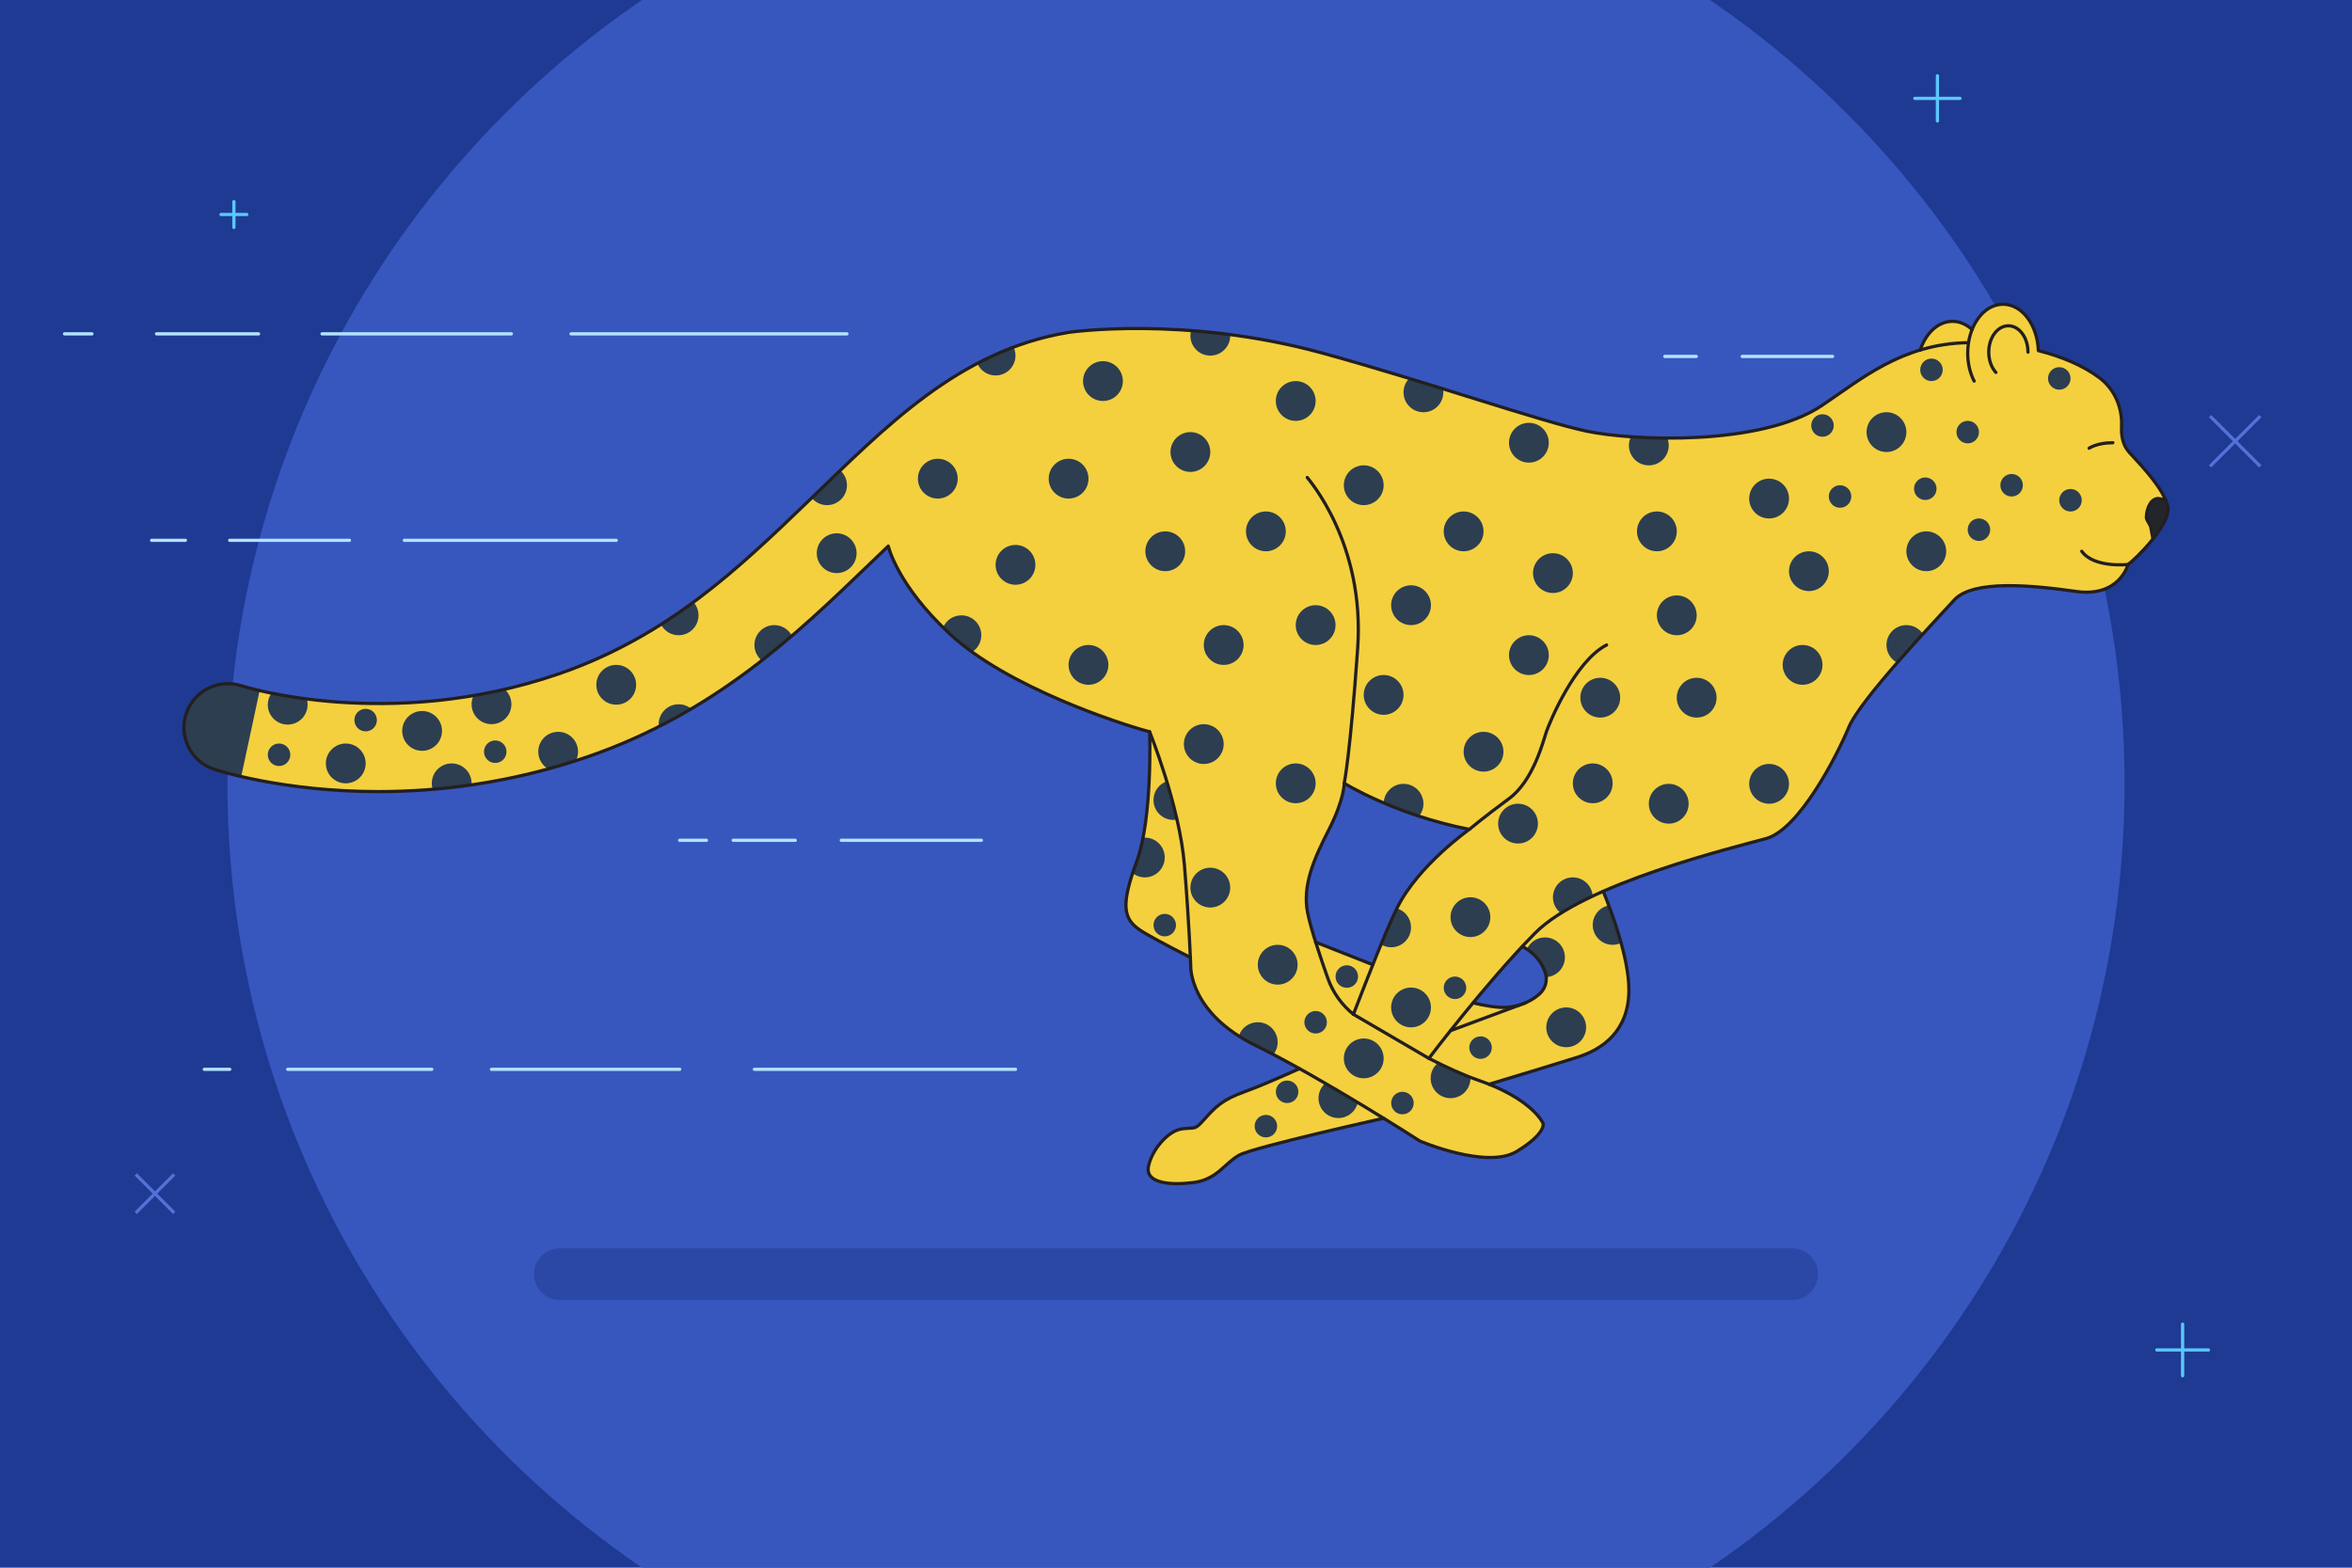<?xml version="1.0" encoding="utf-8"?>
<!-- Generator: Adobe Illustrator 21.1.0, SVG Export Plug-In . SVG Version: 6.00 Build 0)  -->
<svg version="1.2" baseProfile="tiny" id="Layer_1" xmlns="http://www.w3.org/2000/svg" xmlns:xlink="http://www.w3.org/1999/xlink"
	 x="0px" y="0px" viewBox="0 0 729 486" xml:space="preserve">
<polyline fill="#1F3A93" points="749,506 -20,506 -20,-20 749,-20 "/>
<path fill="#3757BF" d="M70.5,243c0,115.1,66.15,214.73,162.5,263h263c96.35-48.27,162.5-147.9,162.5-263S592.35,28.27,496-20H233
	C136.65,28.27,70.5,127.9,70.5,243z"/>
<g>
	<g>
		<path fill="#F4D03F" d="M367.11,268.09c-1.51-18.34-10.78-41.22-10.78-41.22s0.95,26.66-3.97,40.08
			c-4.92,13.42-4.35,17.77,0.95,21.37c2.25,1.53,8.83,4.99,15.66,8.46C368.75,292.06,368.21,281.49,367.11,268.09z"/>
		<g>
			<path fill="#2C3E50" d="M354.84,272c3.41,0,6.17-2.76,6.17-6.17s-2.76-6.17-6.17-6.17c-0.19,0-0.37,0.01-0.56,0.03
				c-0.51,2.65-1.15,5.12-1.93,7.26c-0.49,1.34-0.91,2.57-1.3,3.74C352.11,271.51,353.42,272,354.84,272z"/>
			<path fill="#2C3E50" d="M363.69,254.19c0.39,0,0.77-0.04,1.13-0.11c-0.95-4.16-2.07-8.22-3.18-11.87
				c-2.4,0.84-4.12,3.12-4.12,5.81C357.52,251.42,360.28,254.19,363.69,254.19z"/>
		</g>
		<path fill="#F4D03F" d="M411.55,303.27c1.56,4.42,4.33,8.27,7.94,11.19c1.74-4.49,3.87-10,6.01-15.38l-17.72-6.99
			C408.96,295.85,410.34,299.86,411.55,303.27z"/>
		<path fill="#F4D03F" d="M609.89,106.24c0.08,0,0.17,0,0.25,0c0.23-1.44,0.61-2.81,1.11-4.07c-1.74-1.61-3.84-2.55-6.09-2.55
			c-4.44,0-8.26,3.65-9.99,8.9C599.62,107.18,604.48,106.34,609.89,106.24z"/>
		<path fill="#F4D03F" d="M475.83,289.26c-1.3,1.32-2.63,2.7-3.95,4.12c4.38,2.41,6.28,5.63,7.09,8.13
			c0.77,2.39,0.07,4.96-1.81,6.63c-1.95,1.73-5.18,3.71-9.96,4.12c-2.91,0.25-7.23-0.56-10.61-1.37
			c-7.83,9.47-13.68,17.19-13.7,17.22c5.27,2.7,10.57,5.13,15.17,6.72c1.23,0.42,2.38,0.86,3.47,1.29
			c5.88-1.77,21.02-6.34,27.35-8.35c7.94-2.52,16.01-8.19,16.01-20.92c0-10.09-5.61-24.83-7.95-30.53
			C488.24,280.15,480.53,284.51,475.83,289.26z"/>
		<g>
			<path fill="#2C3E50" d="M502.47,292.31c-1.18-4.28-2.6-8.38-3.82-11.62c-2.84,0.55-4.98,3.05-4.98,6.05
				c0,3.41,2.76,6.17,6.17,6.17C500.78,292.91,501.67,292.69,502.47,292.31z"/>
			<path fill="#2C3E50" d="M478.87,290.61c-2.5,0-4.64,1.49-5.61,3.62c3.41,2.28,4.98,5.07,5.7,7.29c0.15,0.47,0.23,0.94,0.27,1.41
				c3.24-0.19,5.81-2.86,5.81-6.15C485.04,293.37,482.28,290.61,478.87,290.61z"/>
		</g>
		<path fill="#F4D03F" d="M402.78,331.29c-5.71,2.56-13.04,5.76-16.95,7.13c-7,2.46-9.26,4.92-12.48,8.51
			c-3.21,3.59-2.65,2.46-7,3.03s-9.45,6.62-10.4,11.72c-0.95,5.11,6.62,5.86,13.99,4.92c7.37-0.95,9.64-6.05,14.18-8.51
			c4.54-2.46,44.73-11.41,44.73-11.41l0,0C421.74,342.29,412.16,336.51,402.78,331.29z"/>
		<path fill="#2C3E50" d="M414.84,346.61c2.94,0,5.39-2.06,6.01-4.81c-3.19-1.92-6.6-3.94-10.09-5.97
			c-1.28,1.13-2.09,2.78-2.09,4.61C408.68,343.85,411.44,346.61,414.84,346.61z"/>
		<path fill="#F4D03F" d="M671.9,157.1c-1.13-5.29-7.37-11.91-11.91-16.83c-2.1-2.27-2.54-5.35-2.41-8
			c0.29-5.9-2.16-11.64-6.89-15.18c-5.01-3.75-11.64-6.56-18.9-8.39c-0.29-8-5.07-14.38-10.94-14.38c-5.26,0-9.64,5.1-10.71,11.91
			c-0.08,0-0.17,0-0.25,0c-20.42,0.38-32.99,11.3-45.19,19.48c-18.91,12.67-58.61,10.97-72.98,7.94
			c-14.37-3.03-49.23-15.25-81.87-24.2c-42.73-11.72-78.66-6.41-78.66-6.41c-34.13,5.67-56.66,29.24-80.83,52.49
			c-21.31,20.52-43.36,41.73-77.14,53.36c-52.67,18.13-97.62,3.95-98.32,3.73c-7.12-2.35-14.81,1.5-17.19,8.62
			c-2.38,7.13,1.48,14.84,8.61,17.22c1.33,0.44,21.37,6.94,50.98,6.94c18.57,0,40.92-2.56,64.77-10.77
			c39.47-13.58,64.8-37.97,87.16-59.49c2.07-1.99,4.09-3.94,6.09-5.84c0,0,2.7,12.06,19.17,27.31
			c17.77,16.45,52.56,27.79,61.83,30.25c0,0,9.26,22.88,10.78,41.22c1.51,18.34,1.96,31.38,1.96,31.38s-0.6,14.48,20.2,24.69
			s50.82,29.58,50.82,29.58s20.8,8.89,30.06,3.21c9.26-5.67,8.13-8.7,8.13-8.7s-3.21-7.56-20.23-13.42
			c-4.6-1.59-9.9-4.02-15.17-6.72c0.04-0.05,17.83-23.55,32.94-38.85c15.13-15.32,61.45-26.47,71.66-29.31
			c10.21-2.84,21.93-25.71,25.53-34.41c3.59-8.7,26.85-33.09,32.71-39.52s24.39-4.54,37.82-2.65c13.42,1.89,16.07-8.39,16.07-8.39
			C661.88,173.41,673.04,162.39,671.9,157.1z M433.1,281.32c-3.62,7.24-9.62,22.84-13.61,33.13c-3.61-2.92-6.38-6.77-7.94-11.19
			c-2.31-6.53-5.26-15.32-6.24-20.24c-1.7-8.51,1.91-16.67,6.62-25.9c4.72-9.26,4.72-14.29,4.72-14.29s15.7,9.75,38.77,14.29
			C455.41,257.12,439.66,268.2,433.1,281.32z"/>
		<g>
			<path fill="#2C3E50" d="M294.5,196.62c2.06,1.91,4.36,3.74,6.81,5.51c1.71-1.1,2.85-3.01,2.85-5.2c0-3.41-2.76-6.17-6.17-6.17
				c-2.55,0-4.75,1.55-5.68,3.77C293.02,195.22,293.74,195.91,294.5,196.62z"/>
			<circle fill="#2C3E50" cx="337.37" cy="206.12" r="6.17"/>
			<path fill="#2C3E50" d="M504.88,138.1c0,3.41,2.76,6.17,6.17,6.17s6.17-2.76,6.17-6.17c0-0.81-0.16-1.58-0.44-2.29
				c-3.97-0.01-7.77-0.17-11.26-0.41C505.11,136.21,504.88,137.13,504.88,138.1z"/>
			<circle fill="#2C3E50" cx="361.17" cy="170.9" r="6.17"/>
			<circle fill="#2C3E50" cx="331.21" cy="148.39" r="6.17"/>
			<circle fill="#2C3E50" cx="314.75" cy="175.11" r="6.17"/>
			<circle fill="#2C3E50" cx="368.96" cy="140.13" r="6.17"/>
			<circle fill="#2C3E50" cx="401.61" cy="124.31" r="6.17"/>
			<circle fill="#2C3E50" cx="513.55" cy="164.73" r="6.17"/>
			<circle fill="#2C3E50" cx="525.88" cy="216.29" r="6.17"/>
			<circle fill="#2C3E50" cx="496" cy="216.29" r="6.17"/>
			<circle fill="#2C3E50" cx="548.33" cy="154.56" r="6.17"/>
			<path fill="#2C3E50" d="M443.43,334.28c0,3.41,2.76,6.17,6.17,6.17s6.17-2.76,6.17-6.17c0-0.1-0.01-0.2-0.01-0.3
				c-3.17-1.22-6.59-2.76-10.06-4.47C444.31,330.65,443.43,332.36,443.43,334.28z"/>
			<circle fill="#2C3E50" cx="517.22" cy="249.17" r="6.17"/>
			<circle fill="#2C3E50" cx="341.86" cy="118.14" r="6.17"/>
			<circle fill="#2C3E50" cx="519.72" cy="190.76" r="6.17"/>
			<path fill="#2C3E50" d="M308.58,116.4c3.41,0,6.17-2.76,6.17-6.17c0-0.94-0.22-1.82-0.59-2.62c-3.89,1.46-7.63,3.15-11.24,5.05
				C303.86,114.86,306.04,116.4,308.58,116.4z"/>
			<circle fill="#2C3E50" cx="290.67" cy="148.39" r="6.17"/>
			<circle fill="#2C3E50" cx="548.33" cy="243" r="6.17"/>
			<path fill="#2C3E50" d="M146.17,218.33c0,3.41,2.76,6.17,6.17,6.17s6.17-2.76,6.17-6.17c0-1.84-0.81-3.5-2.1-4.63
				c-3.25,0.75-6.46,1.39-9.61,1.93C146.4,216.45,146.17,217.36,146.17,218.33z"/>
			<path fill="#2C3E50" d="M256.34,156.6c3.41,0,6.17-2.76,6.17-6.17c0-1.84-0.81-3.48-2.08-4.61c-2.94,2.82-5.88,5.68-8.84,8.53
				C252.71,155.72,254.42,156.6,256.34,156.6z"/>
			<circle fill="#2C3E50" cx="597.05" cy="170.9" r="6.17"/>
			<circle fill="#2C3E50" cx="584.71" cy="133.96" r="6.17"/>
			<path fill="#2C3E50" d="M590.88,193.79c-3.41,0-6.17,2.76-6.17,6.17c0,2.4,1.37,4.47,3.36,5.49c2.68-3.07,5.41-6.11,7.95-8.89
				C594.92,194.89,593.03,193.79,590.88,193.79z"/>
			<path fill="#2C3E50" d="M173,226.87c-3.41,0-6.17,2.76-6.17,6.17c0,2.28,1.25,4.27,3.09,5.34c2.83-0.77,5.69-1.62,8.57-2.55
				c0.43-0.84,0.67-1.78,0.67-2.79C179.17,229.63,176.41,226.87,173,226.87z"/>
			<path fill="#2C3E50" d="M240,193.79c-3.41,0-6.17,2.76-6.17,6.17c0,1.94,0.9,3.68,2.31,4.81c3.21-2.51,6.32-5.06,9.33-7.64
				C244.44,195.14,242.38,193.79,240,193.79z"/>
			<circle fill="#2C3E50" cx="259.33" cy="171.5" r="6.17"/>
			<circle fill="#2C3E50" cx="130.83" cy="226.59" r="6.17"/>
			<path fill="#2C3E50" d="M210.33,218.33c-3.41,0-6.17,2.76-6.17,6.17c0,0.26,0.02,0.51,0.05,0.76c3.47-1.76,6.81-3.6,10.05-5.51
				C213.2,218.87,211.83,218.33,210.33,218.33z"/>
			<circle fill="#2C3E50" cx="191" cy="212.29" r="6.17"/>
			<path fill="#2C3E50" d="M146.17,242.84c0-3.41-2.76-6.17-6.17-6.17s-6.17,2.76-6.17,6.17c0,0.65,0.1,1.27,0.29,1.86
				c3.9-0.33,7.91-0.78,12.02-1.37C146.15,243.16,146.17,243,146.17,242.84z"/>
			<path fill="#2C3E50" d="M210.33,196.93c3.41,0,6.17-2.76,6.17-6.17c0-1.57-0.59-3-1.56-4.09c-3.25,2.39-6.6,4.7-10.08,6.92
				C205.88,195.57,207.95,196.93,210.33,196.93z"/>
			<path fill="#2C3E50" d="M437.35,287.5c0-2.79-1.85-5.14-4.39-5.9c-1.39,2.81-3.11,6.78-4.92,11.2c0.92,0.55,2,0.87,3.15,0.87
				C434.59,293.67,437.35,290.91,437.35,287.5z"/>
			<path fill="#2C3E50" d="M368.96,104.07c0,3.41,2.76,6.17,6.17,6.17s6.17-2.76,6.17-6.17c0-0.11-0.01-0.22-0.02-0.33
				c-4.21-0.55-8.27-0.96-12.1-1.25C369.04,102.99,368.96,103.52,368.96,104.07z"/>
			<circle fill="#2C3E50" cx="373.11" cy="230.67" r="6.17"/>
			<path fill="#2C3E50" d="M394.67,326.91c0.84-1.05,1.34-2.39,1.34-3.84c0-3.41-2.76-6.17-6.17-6.17c-2.75,0-5.08,1.8-5.88,4.29
				c1.59,1.01,3.35,2.01,5.29,2.96C391.01,325.02,392.82,325.94,394.67,326.91z"/>
			<circle fill="#2C3E50" cx="375.13" cy="275.17" r="6.17"/>
			<circle fill="#2C3E50" cx="493.67" cy="242.84" r="6.17"/>
			<path fill="#2C3E50" d="M435.02,121.63c0,3.41,2.76,6.17,6.17,6.17s6.17-2.76,6.17-6.17c0-0.37-0.04-0.73-0.1-1.09
				c-3.42-1.06-6.92-2.14-10.47-3.23C435.69,118.43,435.02,119.95,435.02,121.63z"/>
			<circle fill="#2C3E50" cx="407.78" cy="193.79" r="6.17"/>
			<circle fill="#2C3E50" cx="481.33" cy="177.67" r="6.17"/>
			<path fill="#2C3E50" d="M80.48,214.09c-3.48-0.81-5.44-1.43-5.58-1.47c-7.12-2.35-14.81,1.5-17.19,8.62
				c-2.38,7.13,1.48,14.84,8.61,17.22c0.48,0.16,3.45,1.12,8.44,2.28L80.48,214.09z"/>
			<circle fill="#2C3E50" cx="107.17" cy="236.67" r="6.17"/>
			<path fill="#2C3E50" d="M83,218.46c0,3.41,2.76,6.17,6.17,6.17c3.41,0,6.17-2.76,6.17-6.17c0-0.62-0.09-1.21-0.26-1.78
				c-4.24-0.55-7.92-1.19-10.93-1.79C83.43,215.89,83,217.12,83,218.46z"/>
			<circle fill="#2C3E50" cx="379.28" cy="199.96" r="6.17"/>
			<circle fill="#2C3E50" cx="560.67" cy="177.07" r="6.17"/>
			<path fill="#2C3E50" d="M487.5,272c-3.41,0-6.17,2.76-6.17,6.17c0,2.03,0.98,3.82,2.49,4.94c2.95-1.85,6.28-3.61,9.83-5.28
				C493.47,274.58,490.79,272,487.5,272z"/>
			<circle fill="#2C3E50" cx="437.35" cy="312.32" r="6.17"/>
			<circle fill="#2C3E50" cx="558.71" cy="206.12" r="6.17"/>
			<path fill="#2C3E50" d="M435.02,243c-3.32,0-6.02,2.63-6.15,5.92c3.15,1.34,6.82,2.76,10.95,4.12c0.86-1.06,1.37-2.4,1.37-3.87
				C441.19,245.76,438.42,243,435.02,243z"/>
			<circle fill="#2C3E50" cx="453.65" cy="164.73" r="6.17"/>
			<circle fill="#2C3E50" cx="455.76" cy="284.33" r="6.17"/>
			<circle fill="#2C3E50" cx="485.44" cy="318.48" r="6.17"/>
			<circle fill="#2C3E50" cx="459.82" cy="233.04" r="6.17"/>
			<circle fill="#2C3E50" cx="401.61" cy="242.84" r="6.17"/>
			<circle fill="#2C3E50" cx="392.36" cy="164.73" r="6.17"/>
			<circle fill="#2C3E50" cx="396.02" cy="299.07" r="6.17"/>
			<circle fill="#2C3E50" cx="473.88" cy="203.1" r="6.17"/>
			<circle fill="#2C3E50" cx="470.51" cy="255.33" r="6.17"/>
			<circle fill="#2C3E50" cx="422.69" cy="328.11" r="6.17"/>
			<circle fill="#2C3E50" cx="437.35" cy="187.62" r="6.17"/>
			<circle fill="#2C3E50" cx="473.88" cy="137.25" r="6.17"/>
			<circle fill="#2C3E50" cx="428.85" cy="215.43" r="6.17"/>
			<circle fill="#2C3E50" cx="422.69" cy="150.43" r="6.17"/>
		</g>
		<g>
			<circle fill="#2C3E50" cx="113.33" cy="223.24" r="3.49"/>
			<circle fill="#2C3E50" cx="86.49" cy="233.99" r="3.49"/>
			<circle fill="#2C3E50" cx="596.74" cy="151.51" r="3.49"/>
			<circle fill="#2C3E50" cx="613.37" cy="164.21" r="3.49"/>
			<circle fill="#2C3E50" cx="450.97" cy="306.23" r="3.49"/>
			<circle fill="#2C3E50" cx="417.44" cy="302.74" r="3.49"/>
			<circle fill="#2C3E50" cx="361.01" cy="286.8" r="3.49"/>
			<circle fill="#2C3E50" cx="398.94" cy="338.47" r="3.49"/>
			<circle fill="#2C3E50" cx="392.36" cy="349.12" r="3.49"/>
			<circle fill="#2C3E50" cx="434.68" cy="341.96" r="3.49"/>
			<circle fill="#2C3E50" cx="407.78" cy="316.91" r="3.49"/>
			<circle fill="#2C3E50" cx="458.9" cy="324.77" r="3.49"/>
			<circle fill="#2C3E50" cx="623.5" cy="150.43" r="3.49"/>
			<circle fill="#2C3E50" cx="641.75" cy="155.08" r="3.49"/>
			<circle fill="#2C3E50" cx="609.89" cy="133.96" r="3.49"/>
			<circle fill="#2C3E50" cx="638.27" cy="117.32" r="3.49"/>
			<circle fill="#2C3E50" cx="598.66" cy="114.65" r="3.49"/>
			<circle fill="#2C3E50" cx="564.88" cy="131.91" r="3.49"/>
			<circle fill="#2C3E50" cx="570.32" cy="153.92" r="3.49"/>
			<circle fill="#2C3E50" cx="153.5" cy="233.04" r="3.49"/>
		</g>
		<path fill="#24252A" d="M671.9,157.1c-0.14-0.67-0.37-1.35-0.66-2.06c-0.4-0.13-1-0.28-1.92-0.45c-2.29-0.41-3.97,2.5-4.06,5.78
			c-0.02,0.92,1.23,2.22,1.39,3.13c0.51,2.83,0.63,3.47,0.66,3.59C670.12,163.56,672.45,159.66,671.9,157.1z"/>
	</g>
	<g>
		<path fill="none" stroke="#231F20" stroke-linecap="round" stroke-linejoin="round" stroke-miterlimit="10" d="M671.24,155.04
			c-0.4-0.13-1-0.28-1.92-0.45c-2.29-0.41-3.97,2.5-4.06,5.78c-0.02,0.92,1.23,2.22,1.39,3.13c0.51,2.83,0.63,3.47,0.66,3.59"/>
		<path fill="none" stroke="#231F20" stroke-linecap="round" stroke-linejoin="round" stroke-miterlimit="10" d="M659.61,174.99
			c0,0-10.59,1.2-14.37-4.09"/>
		<path fill="none" stroke="#231F20" stroke-linecap="round" stroke-linejoin="round" stroke-miterlimit="10" d="M647.51,138.95
			c0,0,2.46-1.7,7.37-1.7"/>
		<path fill="none" stroke="#231F20" stroke-linecap="round" stroke-linejoin="round" stroke-miterlimit="10" d="M405.18,148.02
			c0.5,0.76,17.9,20.39,15.63,52.94c-2.27,32.52-4.17,41.87-4.17,41.87"/>
		<path fill="none" stroke="#231F20" stroke-linecap="round" stroke-linejoin="round" stroke-miterlimit="10" d="M455.41,257.12
			c0,0,4.73-3.97,12.29-9.52s10.59-17.77,11.6-20.74c1.01-2.96,8.82-21.87,18.66-26.91"/>
		
			<line fill="none" stroke="#231F20" stroke-linecap="round" stroke-linejoin="round" stroke-miterlimit="10" x1="419.49" y1="314.45" x2="442.88" y2="328.11"/>
		
			<line fill="none" stroke="#231F20" stroke-linecap="round" stroke-linejoin="round" stroke-miterlimit="10" x1="472.71" y1="310.93" x2="449.59" y2="319.52"/>
		<path fill="none" stroke="#231F20" stroke-linecap="round" stroke-linejoin="round" stroke-miterlimit="10" d="M671.9,157.1
			c-1.13-5.29-7.37-11.91-11.91-16.83c-2.1-2.27-2.54-5.35-2.41-8c0.29-5.9-2.16-11.64-6.89-15.18c-5.01-3.75-11.64-6.56-18.9-8.39
			c-0.29-8-5.07-14.38-10.94-14.38c-5.26,0-9.64,5.1-10.71,11.91c-0.08,0-0.17,0-0.25,0c-20.42,0.38-32.99,11.3-45.19,19.48
			c-18.91,12.67-58.61,10.97-72.98,7.94c-14.37-3.03-49.23-15.25-81.87-24.2c-42.73-11.72-78.66-6.41-78.66-6.41
			c-34.13,5.67-56.66,29.24-80.83,52.49c-21.31,20.52-43.36,41.73-77.14,53.36c-52.67,18.13-97.62,3.95-98.32,3.73
			c-7.12-2.35-14.81,1.5-17.19,8.62c-2.38,7.13,1.48,14.84,8.61,17.22c1.33,0.44,21.37,6.94,50.98,6.94
			c18.57,0,40.92-2.56,64.77-10.77c39.47-13.58,64.8-37.97,87.16-59.49c2.07-1.99,4.09-3.94,6.09-5.84c0,0,2.7,12.06,19.17,27.31
			c17.77,16.45,52.56,27.79,61.83,30.25c0,0,9.26,22.88,10.78,41.22c1.51,18.34,1.96,31.38,1.96,31.38s-0.6,14.48,20.2,24.69
			s50.82,29.58,50.82,29.58s20.8,8.89,30.06,3.21c9.26-5.67,8.13-8.7,8.13-8.7s-3.21-7.56-20.23-13.42
			c-4.6-1.59-9.9-4.02-15.17-6.72c0.04-0.05,17.83-23.55,32.94-38.85c15.13-15.32,61.45-26.47,71.66-29.31
			c10.21-2.84,21.93-25.71,25.53-34.41c3.59-8.7,26.85-33.09,32.71-39.52s24.39-4.54,37.82-2.65c13.42,1.89,16.07-8.39,16.07-8.39
			C661.88,173.41,673.04,162.39,671.9,157.1z M433.1,281.32c-3.62,7.24-9.62,22.84-13.61,33.13c-3.61-2.92-6.38-6.77-7.94-11.19
			c-2.31-6.53-5.26-15.32-6.24-20.24c-1.7-8.51,1.91-16.67,6.62-25.9c4.72-9.26,4.72-14.29,4.72-14.29s15.7,9.75,38.77,14.29
			C455.41,257.12,439.66,268.2,433.1,281.32z"/>
		<path fill="none" stroke="#231F20" stroke-linecap="round" stroke-linejoin="round" stroke-miterlimit="10" d="M611.88,118.14
			c-1.25-2.46-1.99-5.46-1.99-8.69c0-1.1,0.09-2.18,0.25-3.22"/>
		<path fill="none" stroke="#231F20" stroke-linecap="round" stroke-linejoin="round" stroke-miterlimit="10" d="M356.33,226.87
			c0,0,0.95,26.66-3.97,40.08c-4.92,13.42-4.35,17.77,0.95,21.37c2.25,1.53,8.73,4.99,15.57,8.46"/>
		
			<line fill="none" stroke="#231F20" stroke-linecap="round" stroke-linejoin="round" stroke-miterlimit="10" x1="425.5" y1="299.07" x2="407.78" y2="292.08"/>
		<path fill="none" stroke="#231F20" stroke-linecap="round" stroke-linejoin="round" stroke-miterlimit="10" d="M611.25,102.17
			c-1.74-1.61-3.84-2.55-6.09-2.55c-4.44,0-8.26,3.65-9.99,8.9"/>
		<path fill="none" stroke="#231F20" stroke-linecap="round" stroke-linejoin="round" stroke-miterlimit="10" d="M461.52,336.13
			c5.88-1.77,21.02-6.34,27.35-8.35c7.94-2.52,16.01-8.19,16.01-20.92c0-10.09-5.61-24.83-7.95-30.53"/>
		<path fill="none" stroke="#231F20" stroke-linecap="round" stroke-linejoin="round" stroke-miterlimit="10" d="M471.87,293.39
			c4.38,2.41,6.28,5.63,7.09,8.13c0.77,2.39,0.07,4.96-1.81,6.63c-1.95,1.73-5.18,3.71-9.96,4.12c-2.91,0.25-7.23-0.56-10.61-1.37"
			/>
		<path fill="none" stroke="#231F20" stroke-linecap="round" stroke-linejoin="round" stroke-miterlimit="10" d="M402.78,331.29
			c-5.71,2.56-13.04,5.76-16.95,7.13c-7,2.46-9.26,4.92-12.48,8.51c-3.21,3.59-2.65,2.46-7,3.03s-9.45,6.62-10.4,11.72
			c-0.95,5.11,6.62,5.86,13.99,4.92c7.37-0.95,9.64-6.05,14.18-8.51c4.54-2.46,44.73-11.41,44.73-11.41l0,0"/>
		<path fill="none" stroke="#231F20" stroke-linecap="round" stroke-linejoin="round" stroke-miterlimit="10" d="M618.62,115.46
			c-1.35-1.5-2.21-3.76-2.21-6.29c0-4.51,2.72-8.17,6.08-8.17s6.08,3.66,6.08,8.17"/>
	</g>
</g>
<path fill="#2B48A6" d="M555.5,403h-382c-4.42,0-8-3.58-8-8l0,0c0-4.42,3.58-8,8-8h382c4.42,0,8,3.58,8,8l0,0
	C563.5,399.42,559.92,403,555.5,403z"/>
<g>
	<line fill="none" stroke="#B3E2FF" stroke-linecap="round" stroke-miterlimit="10" x1="80.14" y1="103.5" x2="48.52" y2="103.5"/>
	<line fill="none" stroke="#B3E2FF" stroke-linecap="round" stroke-miterlimit="10" x1="158.5" y1="103.5" x2="99.81" y2="103.5"/>
	<line fill="none" stroke="#B3E2FF" stroke-linecap="round" stroke-miterlimit="10" x1="262.51" y1="103.5" x2="177" y2="103.5"/>
	<line fill="none" stroke="#B3E2FF" stroke-linecap="round" stroke-miterlimit="10" x1="57.46" y1="167.5" x2="47" y2="167.5"/>
	<line fill="none" stroke="#B3E2FF" stroke-linecap="round" stroke-miterlimit="10" x1="108.32" y1="167.5" x2="71.2" y2="167.5"/>
	<line fill="none" stroke="#B3E2FF" stroke-linecap="round" stroke-miterlimit="10" x1="191" y1="167.5" x2="125.32" y2="167.5"/>
	
		<line fill="none" stroke="#B3E2FF" stroke-linecap="round" stroke-miterlimit="10" x1="218.96" y1="260.5" x2="210.68" y2="260.5"/>
	<line fill="none" stroke="#B3E2FF" stroke-linecap="round" stroke-miterlimit="10" x1="246.5" y1="260.5" x2="227.25" y2="260.5"/>
	
		<line fill="none" stroke="#B3E2FF" stroke-linecap="round" stroke-miterlimit="10" x1="304.17" y1="260.5" x2="260.75" y2="260.5"/>
	<line fill="none" stroke="#B3E2FF" stroke-linecap="round" stroke-miterlimit="10" x1="525.75" y1="110.5" x2="516" y2="110.5"/>
	<line fill="none" stroke="#B3E2FF" stroke-linecap="round" stroke-miterlimit="10" x1="568" y1="110.5" x2="540" y2="110.5"/>
	<line fill="none" stroke="#B3E2FF" stroke-linecap="round" stroke-miterlimit="10" x1="71.2" y1="331.5" x2="63.33" y2="331.5"/>
	<line fill="none" stroke="#B3E2FF" stroke-linecap="round" stroke-miterlimit="10" x1="133.83" y1="331.5" x2="89.17" y2="331.5"/>
	
		<line fill="none" stroke="#B3E2FF" stroke-linecap="round" stroke-miterlimit="10" x1="210.68" y1="331.5" x2="152.33" y2="331.5"/>
	
		<line fill="none" stroke="#B3E2FF" stroke-linecap="round" stroke-miterlimit="10" x1="314.75" y1="331.5" x2="233.83" y2="331.5"/>
	<line fill="none" stroke="#B3E2FF" stroke-linecap="round" stroke-miterlimit="10" x1="28.5" y1="103.5" x2="20" y2="103.5"/>
</g>
<g>
	<g>
		<line fill="none" stroke="#5AC8FF" stroke-linecap="round" stroke-miterlimit="10" x1="600.5" y1="23.5" x2="600.5" y2="37.5"/>
		<line fill="none" stroke="#5AC8FF" stroke-linecap="round" stroke-miterlimit="10" x1="593.5" y1="30.5" x2="607.5" y2="30.5"/>
	</g>
	<g>
		<line fill="none" stroke="#5AC8FF" stroke-linecap="round" stroke-miterlimit="10" x1="676.5" y1="410.5" x2="676.5" y2="426.5"/>
		<line fill="none" stroke="#5AC8FF" stroke-linecap="round" stroke-miterlimit="10" x1="668.5" y1="418.5" x2="684.5" y2="418.5"/>
	</g>
	<g>
		<line fill="none" stroke="#5372D6" stroke-miterlimit="10" x1="685" y1="129" x2="700.56" y2="144.56"/>
		<line fill="none" stroke="#5372D6" stroke-miterlimit="10" x1="685" y1="144.56" x2="700.56" y2="129"/>
	</g>
	<g>
		<line fill="none" stroke="#5AC8FF" stroke-linecap="round" stroke-miterlimit="10" x1="72.5" y1="62.5" x2="72.5" y2="70.5"/>
		<line fill="none" stroke="#5AC8FF" stroke-linecap="round" stroke-miterlimit="10" x1="68.5" y1="66.5" x2="76.5" y2="66.5"/>
	</g>
	<g>
		<line fill="none" stroke="#5372D6" stroke-miterlimit="10" x1="42.07" y1="364.07" x2="54" y2="376"/>
		<line fill="none" stroke="#5372D6" stroke-miterlimit="10" x1="42.07" y1="376" x2="54" y2="364.07"/>
	</g>
</g>
</svg>
